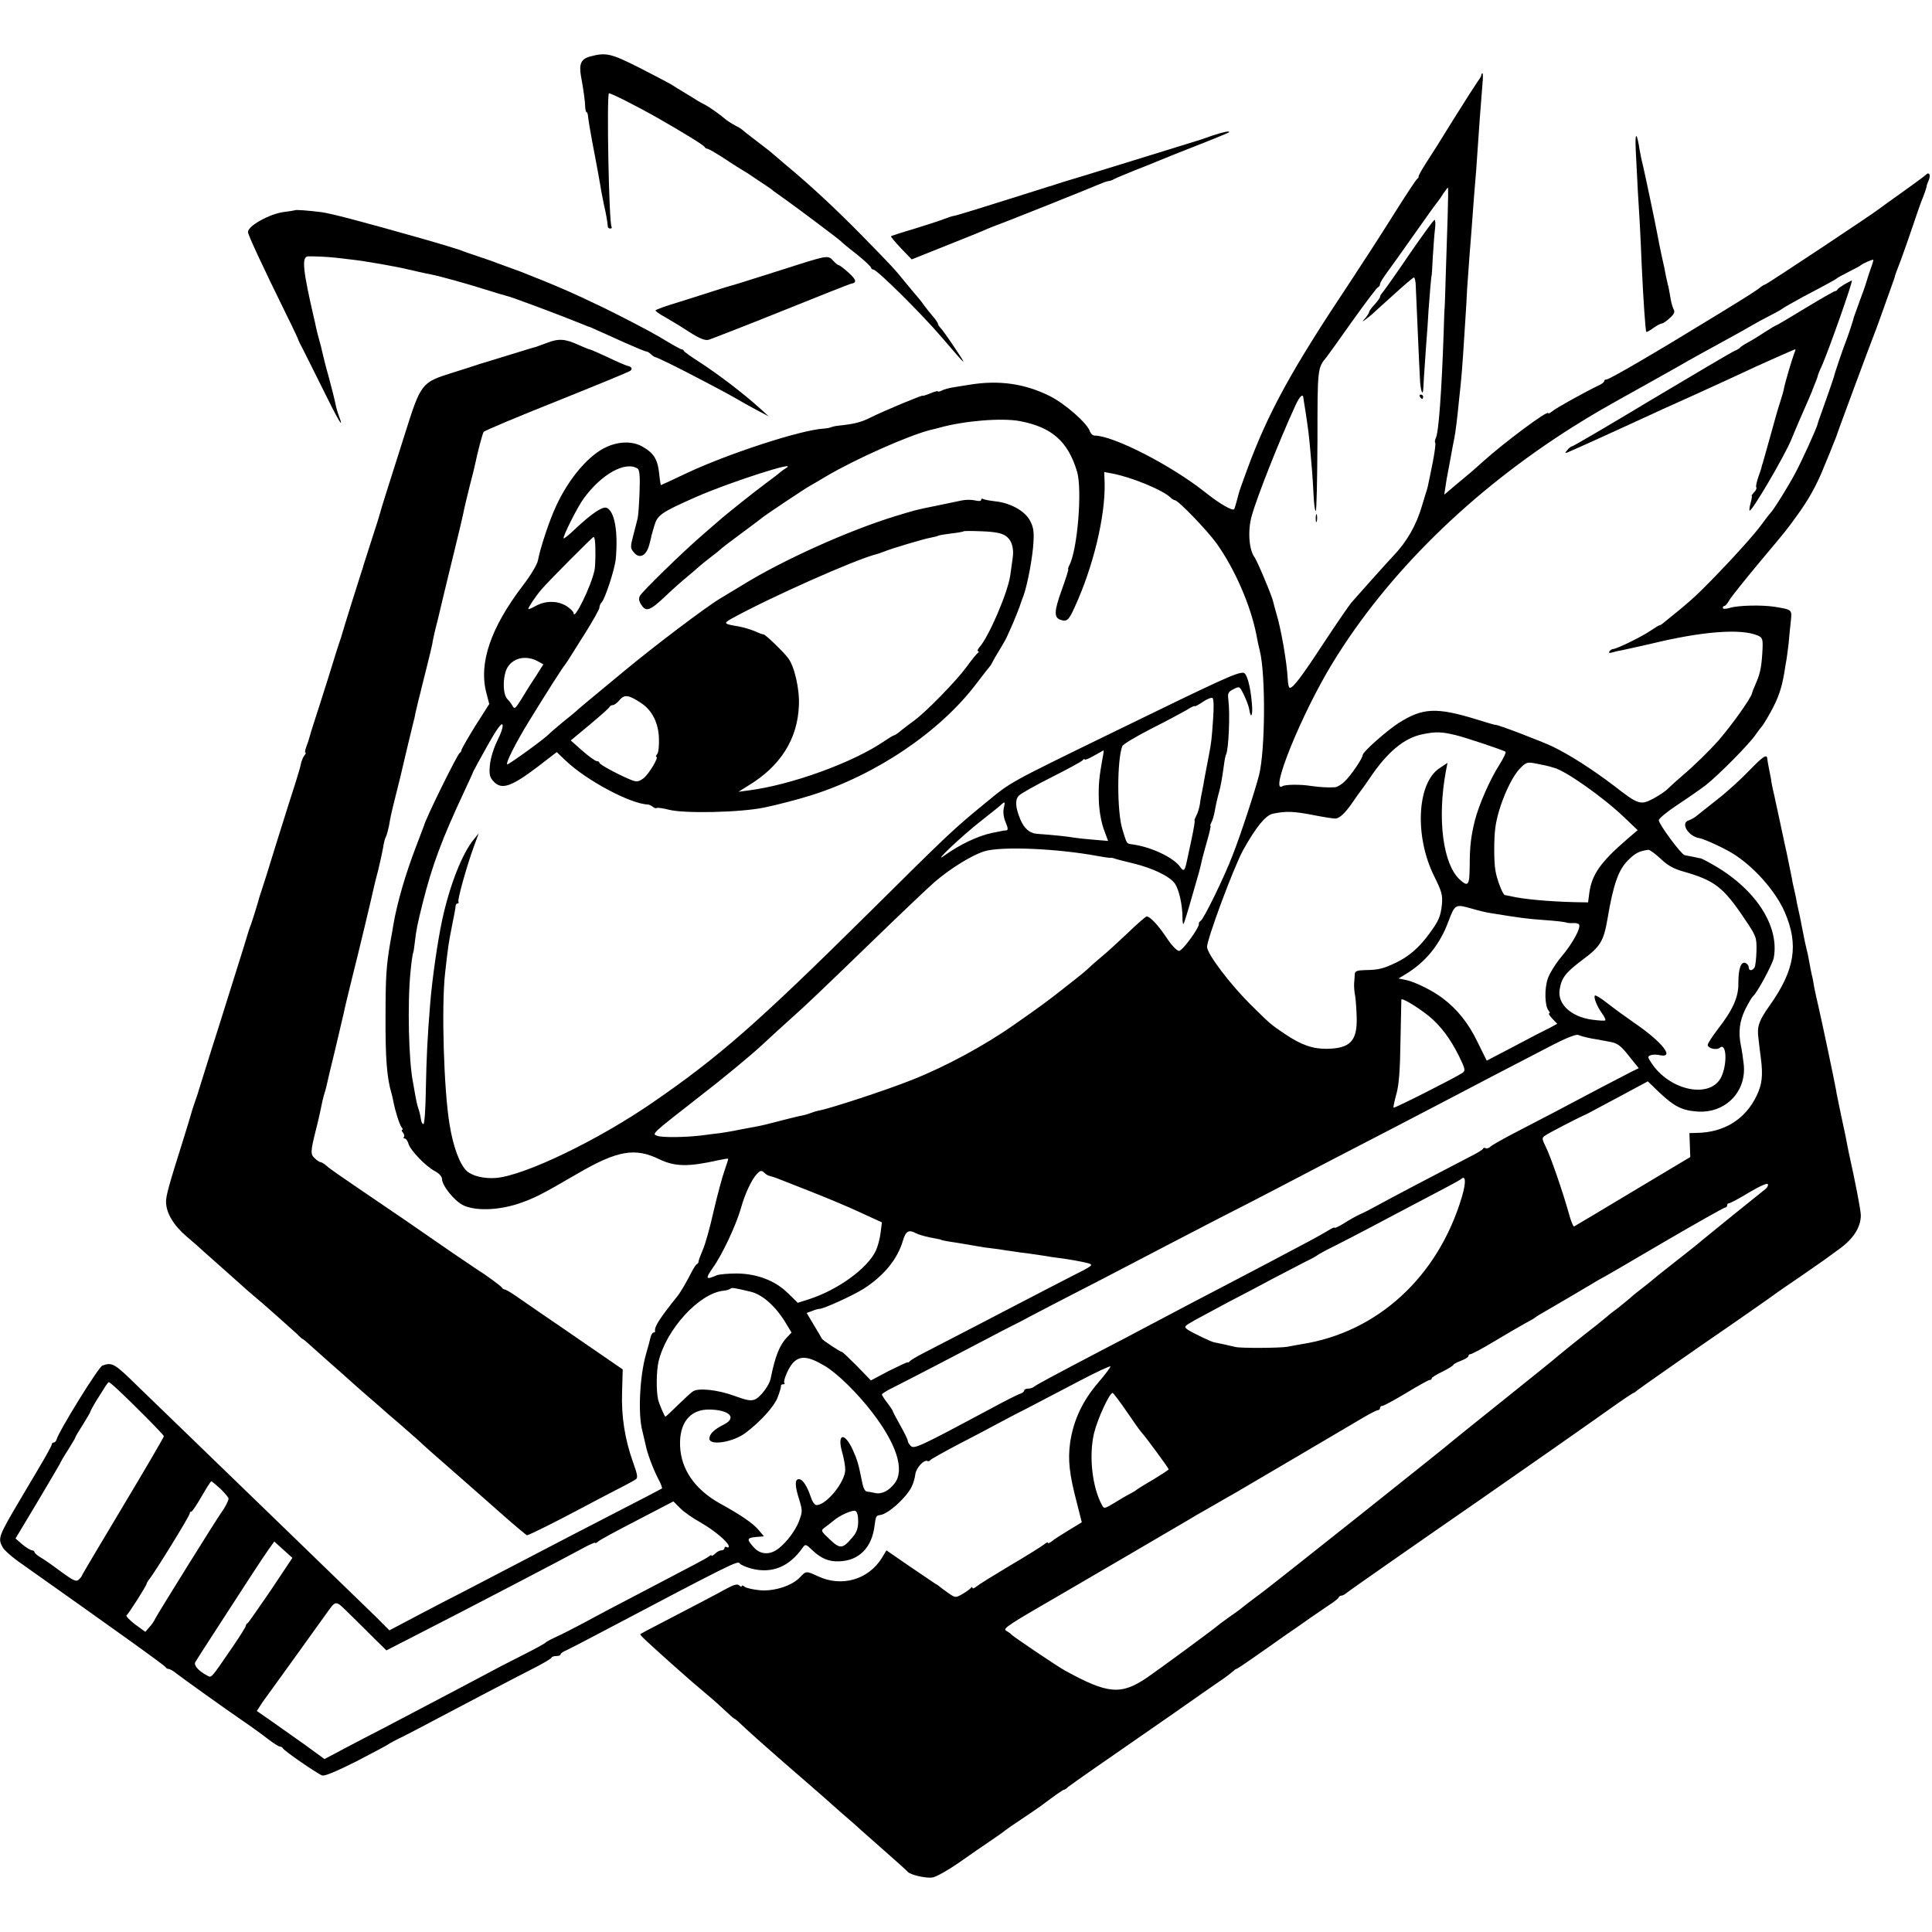<?xml version="1.0" standalone="no"?>
<!DOCTYPE svg PUBLIC "-//W3C//DTD SVG 20010904//EN"
 "http://www.w3.org/TR/2001/REC-SVG-20010904/DTD/svg10.dtd">
<svg version="1.0" xmlns="http://www.w3.org/2000/svg"
 width="896pt" height="896pt" viewBox="0 0 896 896"
 preserveAspectRatio="xMidYMid meet">
<g transform="translate(0,896) scale(0.1,-0.1)"
fill="#000000" stroke="none">
<path d="M2737 8698 c-42 -11 -52 -34 -43 -89 12 -63 20 -124 20 -146 1 -13 3
-23 6 -23 3 0 6 -8 7 -18 1 -16 13 -86 29 -169 10 -51 24 -128 29 -158 2 -16
10 -55 16 -85 11 -48 15 -72 18 -102 1 -5 6 -8 12 -8 5 0 8 4 5 9 -12 19 -23
607 -12 618 4 4 124 -56 226 -114 121 -69 215 -127 218 -135 2 -4 8 -8 13 -8
5 0 41 -21 81 -47 40 -27 78 -50 83 -53 6 -3 30 -18 54 -35 24 -16 51 -34 60
-40 8 -5 21 -14 27 -20 7 -5 29 -21 49 -35 46 -32 258 -191 265 -199 3 -4 35
-31 73 -60 37 -30 67 -58 67 -63 0 -4 5 -8 10 -8 17 0 224 -205 318 -315 118
-138 122 -141 61 -50 -29 44 -59 86 -66 93 -7 7 -13 16 -13 20 0 4 -10 19 -23
34 -13 15 -32 39 -43 54 -10 15 -26 34 -34 43 -8 9 -33 39 -55 66 -45 56 -59
71 -201 216 -120 122 -237 231 -353 327 -24 21 -49 42 -55 47 -6 6 -40 33 -76
60 -36 27 -67 52 -70 55 -3 3 -17 11 -32 19 -15 8 -36 21 -46 30 -23 20 -73
55 -92 65 -8 4 -24 12 -35 19 -11 7 -38 24 -60 37 -23 14 -50 30 -60 37 -11 7
-78 42 -148 78 -133 67 -156 73 -230 53z"/>
<path d="M6870 8612 c0 -4 -7 -17 -15 -27 -8 -11 -59 -90 -112 -175 -52 -85
-112 -180 -132 -210 -19 -30 -34 -57 -32 -59 1 -2 -1 -7 -6 -10 -5 -3 -56 -80
-113 -171 -57 -91 -147 -230 -200 -310 -270 -405 -379 -603 -477 -870 -19 -52
-36 -99 -37 -105 -9 -34 -19 -71 -22 -76 -6 -11 -69 25 -136 79 -158 125 -425
262 -512 262 -8 0 -17 8 -21 19 -12 38 -117 130 -188 165 -115 57 -234 74
-369 52 -21 -3 -55 -9 -75 -12 -21 -3 -46 -10 -55 -15 -10 -5 -18 -7 -18 -4 0
3 -16 -1 -35 -9 -19 -8 -35 -13 -35 -11 0 5 -182 -71 -242 -101 -44 -22 -73
-30 -148 -38 -14 -1 -30 -5 -35 -7 -6 -3 -22 -6 -38 -7 -106 -7 -444 -117
-636 -208 -63 -30 -115 -54 -116 -54 -1 0 -5 24 -8 54 -7 66 -25 95 -78 125
-44 25 -106 25 -164 -1 -83 -36 -177 -146 -237 -277 -32 -69 -73 -195 -83
-249 -3 -19 -33 -69 -69 -116 -151 -198 -207 -362 -170 -501 l13 -50 -65 -102
c-35 -57 -64 -107 -64 -112 0 -5 -4 -11 -8 -13 -10 -4 -159 -306 -166 -338 -1
-3 -18 -48 -38 -100 -47 -123 -86 -255 -104 -360 -2 -14 -8 -50 -14 -80 -18
-107 -22 -157 -22 -340 -1 -197 6 -289 28 -362 3 -9 6 -25 8 -35 9 -47 29
-109 38 -120 6 -7 7 -13 3 -13 -4 0 -2 -6 4 -13 6 -8 8 -17 4 -20 -3 -4 -2 -7
4 -7 6 0 13 -11 17 -23 7 -30 81 -107 124 -129 19 -10 32 -25 32 -36 0 -30 56
-100 97 -121 55 -27 157 -25 252 5 78 26 109 42 281 142 182 106 265 121 377
66 73 -35 135 -36 273 -5 24 5 46 9 47 7 1 -1 -6 -24 -16 -52 -10 -27 -33
-112 -51 -189 -17 -77 -40 -159 -51 -182 -10 -24 -19 -47 -19 -52 0 -5 -3 -11
-7 -13 -5 -1 -16 -19 -26 -38 -23 -46 -50 -91 -62 -107 -85 -106 -111 -146
-107 -166 1 -4 -2 -7 -7 -7 -5 0 -11 -10 -14 -22 -3 -13 -12 -48 -21 -78 -29
-101 -38 -278 -17 -356 5 -22 12 -50 15 -64 7 -38 34 -110 58 -157 13 -23 20
-44 18 -46 -3 -2 -88 -47 -190 -99 -175 -90 -261 -135 -545 -283 -66 -34 -187
-98 -270 -140 -82 -43 -175 -91 -204 -107 l-55 -29 -65 65 c-100 97 -236 229
-481 466 -330 319 -522 505 -618 598 -112 110 -121 115 -167 99 -18 -6 -204
-307 -213 -344 -2 -7 -8 -13 -13 -13 -5 0 -9 -4 -9 -9 0 -5 -28 -56 -62 -113
-33 -56 -68 -115 -77 -130 -110 -186 -112 -191 -88 -235 7 -12 37 -39 67 -61
461 -326 686 -487 688 -494 2 -4 8 -8 14 -8 5 0 22 -9 36 -21 38 -29 228 -165
307 -219 37 -25 88 -62 115 -83 26 -20 52 -37 58 -37 6 0 12 -4 14 -8 4 -11
158 -117 182 -126 12 -4 64 18 160 66 77 40 143 75 146 78 3 3 34 20 70 37 36
18 112 58 170 89 104 55 325 171 450 235 36 19 67 37 68 42 2 4 12 7 23 7 10
0 19 3 19 8 0 4 12 13 28 19 15 7 88 45 162 84 601 317 632 332 640 319 4 -7
30 -18 56 -25 95 -24 175 9 237 98 12 17 15 16 45 -13 39 -37 76 -53 122 -51
93 2 154 63 166 166 6 45 7 46 27 49 36 5 117 77 144 129 8 15 16 42 18 60 4
30 41 70 57 61 3 -2 9 0 12 4 3 5 63 38 133 75 70 36 148 77 173 91 25 13 88
47 140 73 52 27 161 84 243 127 81 43 147 73 147 69 0 -5 -25 -38 -55 -73 -75
-87 -116 -175 -132 -280 -11 -80 -4 -146 31 -279 l23 -91 -61 -37 c-33 -20
-69 -43 -78 -51 -10 -8 -18 -11 -18 -7 0 4 -8 1 -17 -7 -10 -8 -81 -53 -158
-98 -77 -46 -148 -90 -157 -98 -10 -8 -18 -11 -18 -6 0 5 -4 5 -8 -1 -4 -5
-22 -18 -39 -28 -32 -18 -33 -17 -65 5 -18 13 -35 25 -38 28 -3 3 -12 10 -22
15 -9 6 -63 43 -121 82 l-106 73 -21 -35 c-63 -101 -186 -137 -297 -85 -54 25
-55 25 -83 -5 -36 -39 -120 -66 -186 -60 -31 3 -63 10 -70 16 -8 6 -14 8 -14
3 0 -4 -5 -3 -11 3 -8 8 -22 5 -53 -11 -33 -19 -211 -112 -371 -195 -16 -9
-32 -17 -35 -19 -5 -3 23 -29 148 -141 88 -78 104 -92 166 -144 28 -23 65 -57
84 -75 18 -17 35 -32 37 -32 2 0 15 -10 27 -22 21 -21 132 -120 184 -165 12
-10 49 -43 84 -73 35 -30 72 -63 84 -73 12 -10 46 -40 76 -67 30 -27 66 -58
80 -70 14 -12 39 -34 55 -49 17 -15 71 -63 120 -106 50 -44 92 -82 95 -86 12
-14 85 -31 115 -26 18 3 76 36 130 74 53 37 107 75 120 83 50 34 80 55 85 60
3 3 39 28 80 55 41 28 79 53 85 58 71 53 105 77 110 77 4 0 12 6 19 13 8 6 66
48 130 92 64 44 221 153 349 242 127 89 240 168 251 175 10 7 24 19 32 25 7 7
15 13 18 13 3 0 36 22 73 48 38 26 104 73 148 104 44 30 100 69 125 87 25 17
63 43 85 58 22 14 42 30 43 34 2 5 8 9 13 9 6 0 15 5 22 11 10 9 338 238 613
428 143 99 522 364 620 434 52 37 97 67 100 67 2 0 12 7 21 15 14 11 314 221
423 295 55 38 217 151 225 158 6 4 53 37 105 72 52 36 99 69 105 73 5 4 38 28
73 53 67 48 101 101 102 157 0 23 -25 153 -56 292 -2 11 -6 31 -9 45 -2 14
-14 70 -26 125 -11 55 -23 109 -24 120 -8 46 -67 324 -80 380 -8 33 -17 76
-21 95 -3 19 -7 40 -8 45 -3 9 -15 69 -21 105 -2 8 -8 35 -14 60 -5 25 -12 59
-15 75 -3 17 -8 41 -11 55 -3 14 -8 36 -11 50 -2 14 -7 39 -11 55 -4 17 -8 35
-9 40 -1 10 -20 100 -28 140 -3 11 -14 65 -26 120 -12 55 -23 109 -26 120 -2
11 -7 34 -11 50 -4 17 -7 35 -8 40 0 6 -5 30 -10 55 -5 25 -9 48 -9 52 -2 22
-20 10 -82 -54 -38 -40 -105 -101 -149 -135 -44 -35 -87 -69 -97 -77 -9 -8
-26 -17 -37 -21 -39 -12 -1 -74 50 -82 21 -3 112 -45 153 -70 98 -60 200 -174
243 -273 66 -152 47 -269 -71 -435 -49 -69 -58 -96 -51 -149 3 -28 8 -69 11
-91 11 -83 6 -125 -20 -178 -52 -108 -150 -169 -276 -171 l-35 -1 2 -55 2 -56
-266 -159 c-146 -88 -269 -161 -273 -163 -4 -1 -15 26 -24 60 -27 97 -86 269
-108 311 -17 35 -18 40 -3 50 13 10 145 79 195 101 8 4 75 40 148 79 l134 72
54 -52 c69 -65 105 -83 176 -88 129 -9 228 91 215 218 -3 28 -9 68 -13 87 -13
62 -7 115 21 171 15 30 31 56 35 59 17 12 90 147 96 177 28 150 -86 324 -289
437 -26 15 -49 26 -52 26 -3 0 -6 0 -7 1 -4 1 -48 10 -65 13 -16 3 -120 144
-120 162 0 8 39 40 86 71 47 31 106 72 131 91 61 48 200 189 230 232 13 19 27
37 30 40 4 3 23 34 43 70 35 64 50 109 62 180 3 19 7 46 10 60 2 14 7 48 10
75 2 28 7 73 10 102 6 57 8 55 -75 69 -59 9 -167 7 -207 -5 -20 -6 -33 -6 -33
0 0 5 3 9 8 9 4 0 14 12 23 28 9 15 69 90 133 167 141 168 132 158 177 220 56
76 95 146 129 232 18 43 37 89 42 103 6 14 12 30 14 35 3 13 163 443 174 470
7 16 42 114 95 263 2 7 4 13 4 15 0 1 12 34 27 72 14 39 39 109 55 157 16 47
33 97 38 110 16 39 24 63 26 73 0 6 5 18 9 27 12 27 3 44 -14 26 -8 -7 -58
-44 -110 -81 -52 -37 -100 -71 -107 -77 -23 -19 -521 -350 -528 -350 -3 0 -11
-5 -18 -10 -16 -14 -61 -43 -197 -126 -290 -178 -506 -304 -520 -304 -6 0 -10
-3 -10 -7 0 -5 -10 -13 -23 -19 -61 -29 -204 -108 -219 -122 -10 -8 -18 -12
-18 -8 0 16 -204 -136 -304 -226 -44 -40 -63 -56 -120 -103 l-58 -49 6 39 c3
22 8 51 11 65 3 14 7 37 10 53 3 15 7 39 10 55 3 15 7 38 10 51 5 25 14 97 20
161 2 19 6 58 9 85 3 28 8 88 11 135 3 47 8 123 11 170 3 47 7 110 8 140 2 30
7 93 10 140 4 47 9 110 11 140 2 30 7 91 10 135 4 44 8 105 11 135 12 182 24
339 29 398 3 28 3 52 0 52 -3 0 -5 -4 -5 -8z m-156 -649 c-2 -71 -6 -195 -9
-278 -2 -82 -5 -150 -5 -150 -1 0 -3 -56 -5 -125 -9 -261 -23 -458 -36 -481
-4 -9 -6 -19 -3 -22 3 -3 -2 -43 -11 -89 -9 -45 -18 -90 -20 -98 -1 -8 -5 -22
-7 -30 -3 -8 -13 -42 -23 -75 -27 -92 -70 -167 -135 -235 -34 -36 -169 -187
-193 -215 -13 -16 -72 -102 -130 -190 -102 -156 -140 -205 -155 -205 -5 0 -9
19 -10 43 -4 78 -32 236 -53 303 -5 17 -11 40 -14 52 -4 24 -75 192 -87 208
-26 35 -32 124 -13 191 24 87 128 350 202 511 21 46 37 60 38 34 1 -4 4 -29 9
-57 14 -92 16 -110 22 -175 3 -36 7 -83 9 -105 2 -22 5 -73 7 -112 2 -40 6
-73 10 -73 4 0 7 147 8 326 0 340 0 337 43 389 5 6 58 80 118 165 61 85 115
157 120 158 5 2 9 8 9 14 0 6 14 29 31 52 17 23 75 104 129 181 54 77 103 145
108 150 5 6 17 23 26 38 10 15 20 27 21 27 2 0 1 -57 -1 -127z m1960 -254 c-8
-24 -17 -51 -19 -59 -2 -8 -15 -46 -30 -85 -14 -38 -26 -72 -27 -75 -2 -11
-26 -85 -38 -115 -13 -33 -51 -144 -55 -163 -3 -9 -18 -55 -35 -102 -40 -112
-39 -110 -40 -115 -2 -15 -73 -172 -105 -231 -33 -62 -101 -171 -115 -184 -3
-3 -20 -24 -37 -48 -35 -49 -137 -162 -245 -272 -62 -64 -99 -97 -215 -190 -7
-6 -14 -10 -17 -10 -3 0 -22 -12 -43 -26 -41 -28 -156 -84 -172 -84 -5 0 -13
-5 -17 -11 -4 -7 0 -9 12 -5 11 3 30 8 44 10 45 10 115 25 135 30 238 58 417
72 496 39 23 -10 25 -16 23 -65 -4 -77 -10 -109 -29 -153 -10 -22 -19 -45 -20
-51 -6 -24 -89 -141 -155 -218 -39 -44 -113 -117 -165 -161 -26 -22 -57 -50
-69 -62 -11 -12 -43 -33 -69 -47 -59 -31 -69 -28 -182 60 -103 78 -203 142
-285 182 -58 27 -257 103 -263 100 -1 -1 -40 10 -87 25 -189 58 -252 55 -365
-17 -55 -36 -165 -133 -165 -147 0 -15 -57 -99 -85 -124 -14 -14 -34 -25 -43
-26 -35 -2 -68 0 -112 6 -49 8 -119 7 -132 -1 -64 -40 88 336 232 571 254 416
645 799 1114 1095 106 66 125 77 346 200 80 45 152 85 160 90 16 10 148 83
240 133 30 17 69 38 85 48 17 10 55 31 85 46 30 15 57 31 60 34 3 3 46 27 95
54 50 26 104 55 120 64 17 9 32 18 35 21 3 3 28 16 55 30 28 14 52 27 55 30 7
7 54 28 58 25 1 -1 -5 -22 -14 -46z m-3944 -702 c148 -28 223 -94 265 -234 25
-84 2 -364 -36 -435 -5 -10 -7 -18 -5 -18 3 0 -11 -43 -30 -96 -36 -100 -37
-129 -4 -139 28 -9 37 -1 64 59 86 187 142 420 139 574 l-2 53 37 -7 c87 -16
234 -76 270 -111 7 -7 17 -13 21 -13 15 0 149 -139 193 -200 86 -121 158 -288
185 -425 6 -33 7 -38 16 -75 27 -111 25 -460 -4 -575 -18 -71 -86 -279 -122
-370 -38 -100 -134 -297 -149 -306 -5 -3 -9 -9 -8 -13 4 -16 -76 -126 -92
-126 -10 0 -35 26 -59 63 -39 58 -75 96 -91 97 -4 0 -45 -35 -90 -79 -46 -43
-99 -92 -118 -107 -19 -16 -45 -38 -56 -49 -25 -23 -34 -31 -129 -105 -66 -52
-94 -73 -220 -161 -139 -98 -321 -196 -475 -257 -123 -49 -389 -136 -435 -143
-5 -1 -20 -5 -33 -10 -12 -5 -33 -11 -45 -13 -12 -2 -51 -12 -87 -21 -72 -19
-93 -24 -130 -31 -14 -2 -47 -9 -75 -14 -27 -6 -66 -12 -85 -15 -19 -2 -59 -7
-88 -11 -77 -9 -179 -10 -203 -2 -27 10 -32 5 197 184 104 80 232 186 284 234
52 48 115 106 140 128 68 60 143 132 390 371 124 120 248 238 275 261 72 62
172 124 230 142 79 24 338 13 526 -22 27 -5 53 -9 57 -8 4 1 14 -1 22 -4 8 -3
47 -13 85 -22 91 -22 170 -60 194 -94 19 -28 35 -99 35 -159 0 -18 2 -30 5
-28 2 3 20 58 38 123 33 113 39 134 48 177 3 11 13 50 24 88 11 37 17 67 15
67 -3 0 0 8 5 18 5 9 11 31 14 47 7 39 15 72 21 93 6 21 14 63 22 122 3 25 8
48 10 51 12 20 19 189 11 251 -4 33 -2 39 24 52 28 14 28 14 48 -27 11 -23 22
-52 24 -64 8 -52 18 -33 13 24 -7 83 -24 143 -40 143 -34 0 -89 -25 -606 -277
-492 -240 -468 -227 -590 -327 -149 -122 -167 -139 -545 -514 -510 -505 -690
-663 -995 -873 -256 -177 -597 -341 -730 -352 -53 -4 -107 8 -134 31 -33 30
-64 111 -81 217 -27 161 -38 548 -21 700 14 125 16 139 32 220 9 44 17 86 17
93 0 6 4 12 9 12 5 0 7 4 4 8 -5 9 37 161 72 257 l22 60 -22 -27 c-54 -65
-112 -212 -147 -373 -22 -102 -47 -278 -56 -390 -13 -161 -17 -247 -20 -393
-1 -89 -6 -163 -11 -165 -5 -1 -10 9 -12 23 -2 14 -7 36 -12 50 -5 14 -11 41
-14 60 -3 19 -8 45 -10 57 -21 100 -27 372 -12 518 4 44 10 83 12 86 2 3 5 26
8 50 6 55 12 84 37 184 44 174 89 294 190 510 23 50 43 92 43 95 1 3 30 57 65
119 41 74 66 109 71 101 5 -7 -5 -38 -23 -74 -18 -36 -32 -83 -35 -114 -4 -45
-1 -57 18 -77 37 -39 81 -24 205 70 l87 67 42 -40 c95 -91 301 -201 381 -203
6 -1 16 -5 23 -11 7 -6 15 -8 18 -5 3 2 28 -1 55 -8 71 -19 335 -13 444 10 58
12 151 36 215 56 301 94 598 294 767 517 32 42 61 79 64 82 3 3 8 12 12 20 4
8 18 33 32 55 13 22 29 49 34 60 5 11 18 41 29 65 11 25 24 59 30 75 6 17 13
39 18 50 19 52 44 184 47 253 3 48 -1 70 -17 99 -25 45 -92 81 -160 88 -27 3
-52 8 -57 11 -5 3 -9 1 -9 -5 0 -5 -11 -6 -27 -2 -16 4 -44 4 -63 0 -19 -4
-71 -15 -115 -24 -104 -21 -97 -20 -190 -48 -217 -66 -526 -205 -713 -321 -46
-28 -91 -55 -101 -61 -67 -40 -304 -219 -446 -337 -154 -127 -221 -183 -225
-188 -3 -3 -30 -25 -60 -49 -30 -25 -59 -50 -65 -56 -16 -19 -189 -144 -193
-140 -7 7 39 99 103 203 82 133 151 242 168 263 6 8 17 24 23 35 7 10 39 63
73 116 33 53 61 103 61 110 0 8 4 18 10 24 16 16 62 156 66 204 11 127 -6 220
-43 235 -19 7 -68 -26 -142 -95 -29 -28 -55 -49 -57 -47 -6 6 64 146 93 185
82 113 193 175 250 139 9 -6 12 -36 9 -110 -2 -56 -6 -111 -9 -122 -3 -11 -12
-46 -20 -78 -14 -53 -14 -59 2 -78 26 -33 58 -18 72 34 6 23 11 42 10 42 0 0
6 20 13 45 15 52 31 63 196 136 155 68 481 173 415 133 -11 -7 -22 -15 -25
-18 -3 -3 -32 -26 -65 -50 -53 -39 -190 -148 -221 -176 -6 -5 -40 -35 -75 -65
-93 -80 -279 -262 -291 -283 -7 -13 -5 -25 7 -43 21 -33 40 -26 109 39 30 29
74 68 97 87 23 19 51 43 63 54 11 10 37 30 56 45 19 14 37 29 40 32 3 4 46 37
95 73 50 37 97 72 105 79 21 16 190 129 215 143 11 6 45 26 75 44 133 79 382
190 485 216 17 4 35 8 40 10 114 32 289 47 375 31z m-68 -531 c30 -19 42 -58
34 -108 -2 -18 -8 -53 -11 -78 -12 -80 -99 -283 -143 -332 -8 -10 -11 -18 -6
-18 5 0 4 -4 -1 -8 -6 -4 -30 -34 -54 -67 -47 -64 -184 -204 -239 -245 -19
-14 -47 -35 -62 -47 -15 -13 -30 -23 -33 -23 -4 0 -23 -12 -44 -26 -147 -101
-435 -205 -633 -230 l-45 -6 46 29 c149 90 228 216 234 371 4 75 -21 183 -50
220 -20 28 -107 111 -114 110 -3 -1 -22 6 -41 15 -19 8 -53 18 -75 22 -68 11
-71 14 -34 35 181 100 575 275 674 300 6 1 21 7 35 12 40 16 182 58 214 64 16
3 32 7 36 9 4 3 32 7 61 11 30 3 56 8 58 10 2 2 40 2 85 0 57 -2 90 -8 108
-20z m-1903 -23 c4 -32 3 -118 -2 -138 -15 -73 -96 -238 -97 -198 0 6 -15 21
-34 33 -41 25 -97 25 -143 -1 -18 -10 -33 -16 -33 -13 0 7 32 56 60 89 27 33
238 245 243 245 2 0 5 -8 6 -17z m-268 -558 l29 -16 -36 -57 c-21 -31 -51 -79
-67 -106 -27 -43 -31 -46 -40 -30 -6 11 -17 25 -24 32 -23 23 -22 112 2 149
28 43 84 54 136 28z m486 -198 c48 -33 77 -91 79 -162 1 -33 -2 -65 -8 -72 -6
-7 -8 -13 -4 -13 13 0 -34 -79 -59 -99 -22 -16 -31 -18 -53 -10 -50 19 -152
73 -152 81 0 5 -6 8 -12 8 -7 0 -37 22 -67 48 l-54 48 89 74 c49 41 91 78 92
83 2 4 9 7 15 7 7 1 21 12 31 24 22 27 44 23 103 -17z m2649 -71 c-6 -89 -8
-110 -20 -171 -9 -47 -13 -67 -20 -105 -3 -19 -8 -46 -11 -60 -3 -14 -8 -40
-10 -58 -3 -18 -10 -43 -17 -55 -6 -12 -10 -22 -8 -22 3 0 -4 -41 -15 -92 -6
-27 -12 -57 -21 -98 -9 -44 -15 -49 -31 -25 -31 43 -133 92 -221 104 -28 4
-25 -1 -47 71 -25 81 -25 320 0 385 3 8 63 44 133 80 70 35 144 75 165 87 20
13 37 21 37 18 0 -3 17 5 37 19 20 14 41 22 46 19 6 -3 7 -43 3 -97z m1124
-75 c43 -10 216 -68 232 -77 4 -3 -9 -30 -29 -62 -42 -65 -94 -183 -113 -257
-18 -73 -24 -120 -24 -212 -1 -88 -7 -97 -43 -65 -81 70 -109 284 -67 508 l7
36 -36 -24 c-106 -68 -118 -318 -25 -503 35 -71 39 -86 35 -131 -6 -55 -15
-76 -62 -139 -44 -60 -94 -103 -152 -130 -59 -28 -79 -33 -143 -34 -36 -1 -46
-5 -47 -18 0 -10 -2 -29 -3 -43 -1 -14 1 -41 5 -60 3 -19 6 -65 7 -102 2 -106
-31 -140 -137 -142 -66 -1 -119 17 -195 68 -68 46 -67 45 -164 141 -90 90
-194 226 -198 262 -4 28 124 373 168 452 60 107 103 159 136 167 60 13 97 12
189 -6 50 -10 97 -17 104 -16 20 3 44 26 78 75 17 25 33 48 36 51 3 3 23 31
44 62 82 122 160 186 245 203 60 12 86 12 152 -4z m-1636 -103 c-17 -94 -20
-129 -18 -198 1 -45 10 -98 22 -133 l21 -57 -71 6 c-39 3 -81 8 -92 10 -19 4
-94 12 -167 17 -34 3 -59 24 -77 67 -23 55 -25 90 -8 109 9 10 78 49 154 87
75 38 140 73 144 79 4 5 8 7 8 3 0 -4 19 3 43 17 23 13 43 24 45 25 1 0 0 -15
-4 -32z m2074 -43 c7 -3 16 -5 20 -6 55 -15 228 -137 324 -229 l63 -60 -49
-42 c-122 -105 -163 -163 -175 -247 l-6 -46 -60 1 c-121 3 -244 14 -300 28
-11 2 -23 5 -26 5 -10 2 -38 74 -44 116 -7 40 -7 148 0 197 12 93 70 231 117
277 27 27 32 28 76 19 26 -5 53 -11 60 -13z m-2533 -194 c-4 -17 0 -44 9 -65
11 -26 12 -36 3 -37 -7 0 -19 -2 -27 -4 -8 -2 -26 -5 -40 -8 -65 -14 -148 -53
-219 -104 -65 -47 79 90 169 160 47 37 90 71 95 77 16 14 17 12 10 -19z m3046
-233 c33 -32 62 -48 110 -61 141 -41 181 -71 279 -217 56 -83 57 -87 56 -150
-1 -36 -5 -71 -9 -77 -11 -17 -27 -16 -27 1 0 8 -7 17 -15 20 -21 8 -33 -26
-33 -94 1 -65 -26 -124 -96 -214 -25 -33 -46 -65 -46 -72 0 -16 41 -26 56 -13
30 25 36 -70 8 -133 -48 -107 -242 -68 -327 65 -16 24 -16 28 -2 33 9 4 29 4
45 0 68 -13 7 63 -119 149 -40 28 -97 69 -126 92 -29 23 -55 39 -58 36 -8 -7
9 -50 33 -83 11 -15 17 -29 15 -32 -3 -3 -30 -1 -61 3 -97 13 -161 72 -151
138 8 55 27 80 104 138 85 63 100 87 118 191 27 161 51 228 95 272 34 34 52
43 95 49 6 0 31 -18 56 -41z m-875 -232 c27 -8 67 -18 89 -21 135 -22 167 -26
235 -31 69 -5 106 -9 120 -14 3 -1 15 -1 27 -1 11 1 23 -2 26 -6 10 -16 -29
-87 -80 -148 -28 -33 -57 -80 -65 -104 -16 -47 -14 -127 4 -148 6 -7 7 -13 2
-13 -4 0 3 -11 15 -24 l23 -24 -33 -18 c-19 -9 -93 -47 -164 -85 l-130 -68
-43 87 c-41 86 -94 152 -162 203 -46 35 -127 75 -169 84 l-35 7 36 22 c90 55
156 136 195 242 31 81 32 82 109 60z m-202 -496 c56 -45 103 -108 143 -189 29
-60 30 -66 15 -77 -31 -21 -315 -165 -319 -161 -2 2 4 31 13 63 12 43 17 109
19 244 2 102 4 189 4 194 1 10 69 -30 125 -74z m756 -106 c25 -4 47 -8 50 -9
3 0 22 -4 43 -8 30 -6 47 -20 82 -65 l45 -56 -33 -16 c-30 -15 -208 -108 -362
-190 -38 -20 -117 -61 -175 -91 -58 -30 -111 -60 -118 -67 -8 -7 -17 -10 -22
-7 -5 3 -10 2 -12 -2 -1 -5 -28 -21 -58 -36 -126 -65 -389 -203 -435 -229 -27
-15 -64 -34 -81 -41 -17 -8 -49 -26 -72 -41 -23 -14 -42 -23 -42 -20 0 3 -10
0 -22 -8 -13 -8 -63 -37 -113 -63 -49 -26 -126 -67 -170 -90 -44 -23 -134 -70
-200 -105 -116 -60 -172 -90 -375 -197 -52 -28 -142 -75 -200 -105 -227 -119
-305 -161 -314 -169 -6 -5 -18 -9 -28 -9 -10 0 -18 -4 -18 -9 0 -5 -10 -13
-22 -16 -11 -4 -73 -35 -137 -70 -325 -174 -351 -186 -367 -171 -8 8 -14 19
-14 24 0 6 -16 38 -35 72 -19 34 -35 64 -35 67 0 2 -11 19 -25 37 -14 18 -25
36 -25 39 0 3 21 17 48 30 62 31 324 167 432 224 47 25 108 57 135 70 28 14
57 29 65 34 8 4 60 31 115 60 55 28 156 81 225 116 236 123 385 201 540 281
85 43 207 106 270 139 164 86 341 178 525 273 88 46 196 102 240 125 108 57
342 179 495 258 82 43 130 62 140 57 8 -4 35 -11 60 -16z m-3833 -625 c6 -6
17 -12 24 -13 8 -2 23 -7 34 -11 11 -4 81 -32 155 -61 74 -29 179 -73 232 -98
l98 -45 -6 -48 c-3 -26 -13 -64 -22 -83 -38 -82 -176 -182 -309 -225 l-53 -17
-44 43 c-60 60 -145 92 -239 93 -40 0 -81 -4 -92 -8 -52 -23 -55 -17 -20 33
43 59 108 197 131 277 18 65 48 130 72 157 18 20 24 21 39 6z m3233 -109
c-110 -371 -392 -630 -745 -684 -16 -3 -46 -8 -65 -12 -36 -6 -214 -7 -240 -1
-16 4 -92 21 -100 22 -13 2 -102 45 -121 58 -20 14 -18 16 33 45 29 16 100 54
158 85 58 30 150 78 205 108 55 29 123 64 150 78 28 13 52 27 55 30 3 3 39 23
80 43 41 21 118 60 170 88 52 28 165 87 250 132 85 44 159 84 165 89 23 22 25
-13 5 -81z m1408 36 c-27 -21 -273 -220 -293 -237 -11 -10 -67 -55 -125 -100
-58 -45 -107 -85 -110 -88 -3 -3 -23 -19 -45 -36 -21 -16 -46 -36 -55 -45 -9
-8 -34 -28 -55 -45 -22 -16 -45 -34 -51 -40 -6 -5 -28 -23 -49 -40 -71 -55
-170 -135 -185 -148 -8 -8 -118 -96 -245 -198 -126 -101 -232 -186 -235 -189
-11 -12 -806 -644 -880 -700 -42 -31 -102 -77 -115 -88 -5 -4 -26 -19 -45 -32
-19 -14 -42 -30 -50 -37 -28 -24 -275 -205 -330 -243 -121 -82 -182 -77 -380
32 -34 18 -244 160 -250 168 -3 4 -13 11 -23 17 -19 10 5 25 278 183 52 30
531 310 573 335 9 6 52 31 95 55 43 25 95 55 115 66 46 27 528 310 600 353 29
17 57 31 62 31 6 0 10 5 10 10 0 6 5 10 11 10 6 0 56 27 111 60 54 33 103 60
108 60 6 0 10 3 10 8 0 4 23 18 50 31 28 14 50 28 50 31 0 3 16 12 35 19 19 7
35 17 35 22 0 5 5 9 10 9 6 0 55 26 108 58 53 32 117 69 142 83 25 13 47 26
50 29 3 3 16 11 30 19 59 34 197 115 225 132 17 10 36 22 44 26 8 3 140 80
293 170 154 90 284 163 289 163 5 0 9 5 9 10 0 6 4 10 9 10 6 0 47 22 93 50
51 30 85 45 87 38 2 -6 -3 -16 -11 -22z m-3939 -206 c17 -8 50 -17 96 -25 11
-2 20 -4 20 -5 0 -1 9 -3 20 -5 11 -2 34 -6 50 -8 76 -13 93 -16 130 -22 22
-3 54 -7 70 -9 17 -3 44 -7 60 -9 17 -3 53 -8 80 -11 28 -4 61 -9 75 -11 14
-3 41 -7 60 -9 53 -7 102 -16 135 -24 28 -8 25 -11 -75 -61 -58 -30 -150 -77
-205 -106 -99 -52 -364 -189 -480 -249 -33 -17 -63 -35 -66 -39 -3 -5 -8 -7
-10 -5 -2 1 -41 -17 -87 -40 l-83 -44 -64 66 c-36 36 -67 66 -70 66 -8 0 -89
54 -93 61 -2 4 -18 32 -37 63 l-34 57 25 9 c14 6 30 10 35 10 19 0 155 62 204
93 94 60 158 138 183 225 13 43 27 51 61 32z m-766 -271 c55 -14 115 -68 162
-146 l26 -43 -21 -22 c-35 -37 -55 -87 -76 -192 -6 -30 -46 -84 -72 -96 -19
-8 -38 -5 -95 16 -78 29 -171 39 -195 20 -9 -6 -40 -35 -69 -63 -29 -29 -55
-53 -57 -53 -4 0 -29 59 -34 80 -9 42 -8 130 2 175 35 149 188 317 301 329 14
1 28 6 32 9 6 7 21 4 96 -14z m341 -343 c58 -34 151 -125 221 -216 113 -147
151 -266 105 -328 -27 -36 -61 -53 -92 -46 -13 3 -29 6 -35 6 -13 1 -20 17
-28 60 -13 66 -19 87 -40 134 -40 87 -75 75 -48 -16 7 -25 13 -59 13 -76 0
-56 -87 -164 -133 -164 -9 0 -20 16 -27 38 -17 50 -37 82 -55 82 -20 0 -19
-31 2 -96 15 -50 15 -55 -2 -100 -20 -52 -74 -118 -114 -138 -36 -18 -72 -10
-98 21 -31 35 -29 41 14 45 l36 3 -27 32 c-25 29 -80 67 -178 121 -116 65
-180 158 -184 267 -4 106 46 169 135 168 94 -1 130 -38 69 -69 -46 -23 -68
-44 -68 -66 0 -34 110 -17 168 27 69 52 132 122 148 163 10 26 17 50 16 55 -1
4 3 7 10 7 6 0 9 3 6 6 -8 8 19 72 40 94 33 34 70 31 146 -14z m-3287 -102
c73 -67 223 -218 223 -225 0 -4 -85 -150 -190 -325 -104 -174 -190 -318 -190
-321 0 -2 -6 -11 -14 -18 -12 -12 -24 -7 -83 36 -37 28 -80 58 -96 67 -15 9
-27 20 -27 24 0 4 -6 8 -12 8 -7 1 -27 13 -45 28 l-31 27 99 165 c54 91 102
172 106 180 3 8 21 39 40 68 18 29 33 54 33 57 0 3 16 29 35 59 19 30 35 58
35 61 0 3 11 22 23 43 13 20 31 49 41 65 9 15 18 27 21 27 2 0 17 -12 32 -26z
m4688 -110 c32 -47 63 -91 69 -97 18 -19 126 -166 126 -171 0 -3 -33 -24 -72
-48 -40 -23 -75 -45 -78 -48 -3 -3 -16 -11 -30 -18 -14 -7 -46 -26 -72 -42
-45 -27 -48 -28 -57 -11 -46 85 -62 229 -37 335 16 65 71 186 86 186 3 0 33
-39 65 -86z m-4202 -359 c20 -20 37 -40 37 -45 0 -10 -18 -44 -33 -64 -17 -22
-297 -472 -306 -491 -5 -11 -17 -30 -28 -41 l-19 -22 -48 35 c-26 20 -44 39
-39 42 10 7 93 138 93 146 0 3 5 11 10 18 25 29 190 297 190 308 0 5 3 9 8 9
4 0 25 32 47 70 22 38 42 70 45 70 3 0 22 -16 43 -35z m2228 -157 c63 -36 129
-92 129 -110 0 -5 -4 -6 -10 -3 -5 3 -10 1 -10 -4 0 -6 -6 -11 -14 -11 -8 0
-22 -7 -30 -16 -9 -8 -16 -12 -16 -8 0 3 -6 2 -12 -4 -13 -10 -59 -34 -338
-180 -85 -44 -193 -101 -240 -127 -47 -25 -105 -55 -130 -66 -24 -11 -47 -23
-50 -27 -3 -4 -52 -31 -110 -60 -58 -29 -137 -70 -177 -92 -63 -34 -167 -88
-465 -245 -43 -22 -122 -63 -175 -91 l-98 -52 -92 67 c-51 36 -122 86 -157
111 l-65 45 17 26 c9 15 25 37 35 50 17 23 231 320 265 368 53 73 44 73 113 6
34 -33 86 -85 116 -115 l55 -54 121 62 c245 125 699 362 785 409 34 19 62 31
62 28 0 -3 6 -1 13 5 6 7 88 51 181 99 l169 88 31 -31 c17 -18 61 -48 97 -68z
m729 7 c0 -32 -7 -52 -26 -74 -46 -55 -58 -56 -106 -10 -42 39 -42 41 -23 55
11 8 29 22 40 31 30 26 88 51 102 46 8 -3 13 -22 13 -48z m-2724 -320 c-56
-82 -104 -151 -108 -153 -5 -2 -8 -8 -8 -12 0 -5 -29 -51 -64 -102 -103 -150
-94 -140 -118 -127 -38 20 -61 47 -52 61 4 7 39 62 78 122 152 235 235 363
261 399 l27 38 42 -38 42 -38 -100 -150z"/>
<path d="M6535 7779 c-60 -89 -116 -167 -122 -174 -7 -8 -13 -17 -13 -22 0 -4
-11 -20 -25 -35 -14 -15 -25 -30 -25 -34 0 -4 -8 -17 -17 -28 -18 -20 -17 -20
2 -6 11 8 25 20 31 25 6 6 49 45 97 88 47 43 89 79 94 80 4 1 9 -18 9 -43 1
-25 5 -117 9 -205 4 -88 8 -186 10 -217 2 -58 14 -93 16 -47 1 25 3 54 13 199
4 47 9 119 11 160 6 84 13 165 15 165 0 0 3 38 5 85 3 47 7 104 10 128 3 23 2
42 -2 42 -5 0 -57 -73 -118 -161z"/>
<path d="M6585 7120 c3 -5 8 -10 11 -10 2 0 4 5 4 10 0 6 -5 10 -11 10 -5 0
-7 -4 -4 -10z"/>
<path d="M6102 6555 c0 -16 2 -22 5 -12 2 9 2 23 0 30 -3 6 -5 -1 -5 -18z"/>
<path d="M8555 7642 c-16 -10 -31 -20 -33 -24 -2 -5 -7 -8 -11 -8 -5 0 -67
-36 -140 -80 -72 -44 -133 -80 -136 -80 -2 0 -23 -13 -47 -28 -24 -16 -59 -38
-78 -48 -19 -10 -37 -22 -40 -26 -3 -4 -14 -11 -25 -15 -11 -4 -183 -106 -383
-225 -199 -120 -367 -218 -371 -218 -5 0 -15 -8 -22 -17 -12 -14 -12 -16 1
-11 27 11 243 109 325 147 44 21 168 77 275 125 107 49 206 94 220 101 30 15
231 105 236 105 2 0 -1 -10 -6 -22 -10 -26 -42 -134 -47 -162 -2 -11 -10 -38
-17 -60 -8 -23 -28 -93 -45 -156 -18 -63 -34 -121 -36 -128 -3 -7 -5 -14 -5
-17 0 -3 -7 -23 -15 -46 -8 -23 -13 -45 -10 -49 3 -5 -2 -16 -11 -24 -8 -9
-13 -16 -10 -16 2 0 0 -14 -5 -32 -5 -17 -7 -33 -5 -36 9 -8 158 246 193 328
3 8 21 51 40 95 41 93 56 128 58 135 1 3 7 18 13 33 7 16 12 31 12 33 0 3 8
24 19 47 33 75 147 398 139 396 -2 0 -16 -8 -33 -17z"/>
<path d="M5625 8332 c-66 -23 -63 -22 -77 -26 -17 -5 -227 -70 -343 -106 -49
-15 -137 -42 -195 -60 -58 -17 -112 -34 -120 -37 -8 -3 -20 -7 -26 -8 -7 -2
-61 -19 -120 -38 -155 -49 -318 -100 -324 -99 -3 0 -21 -6 -40 -13 -19 -8 -82
-28 -140 -46 -58 -17 -107 -33 -108 -35 -2 -1 19 -26 46 -55 l50 -52 158 63
c88 35 175 70 194 79 19 8 37 15 40 16 10 2 426 168 467 186 23 10 47 19 53
19 5 0 18 4 28 10 9 5 53 23 97 41 44 17 94 37 110 44 17 7 95 39 175 70 80
31 147 59 149 61 9 9 -26 2 -74 -14z"/>
<path d="M7586 8265 c7 -146 13 -254 19 -345 2 -47 7 -135 9 -196 7 -152 17
-298 21 -303 2 -2 17 6 33 18 17 12 34 21 40 21 5 0 21 11 36 25 21 19 25 29
17 42 -5 10 -12 36 -15 58 -4 22 -8 47 -11 55 -2 8 -6 26 -9 40 -2 14 -11 57
-20 95 -8 39 -17 82 -19 95 -10 55 -59 287 -67 320 -5 19 -12 51 -15 70 -14
90 -23 92 -19 5z"/>
<path d="M1368 7985 c-2 -1 -24 -5 -50 -8 -66 -8 -168 -64 -168 -93 0 -13 66
-155 181 -389 30 -60 54 -112 54 -115 1 -3 7 -16 15 -30 7 -14 51 -101 97
-194 73 -149 102 -197 74 -123 -5 13 -12 37 -15 53 -3 16 -17 72 -31 124 -15
52 -28 106 -31 120 -3 14 -9 39 -14 55 -5 17 -11 41 -14 55 -3 14 -7 34 -10
45 -51 221 -58 284 -28 286 24 1 91 -2 127 -6 17 -2 51 -6 77 -9 56 -6 206
-32 263 -46 22 -5 41 -9 43 -10 1 0 3 0 5 -1 4 -1 31 -7 57 -12 45 -9 173 -45
255 -71 44 -14 85 -26 90 -27 20 -3 254 -91 360 -134 11 -5 22 -9 25 -10 3 0
21 -8 40 -17 19 -8 76 -34 127 -57 50 -22 95 -41 100 -41 5 0 15 -6 21 -12 7
-7 16 -13 20 -14 17 -2 283 -139 377 -193 22 -13 65 -37 95 -53 l55 -29 -36
33 c-76 69 -193 159 -284 218 -39 25 -71 48 -73 52 -2 5 -7 8 -11 8 -5 0 -49
25 -100 56 -51 30 -170 92 -264 138 -146 70 -212 99 -382 166 -11 4 -36 13
-55 20 -19 7 -44 16 -55 20 -11 5 -49 18 -85 30 -36 12 -74 25 -85 30 -11 4
-92 29 -180 54 -293 83 -420 116 -464 122 -63 8 -120 12 -123 9z"/>
<path d="M3705 7734 c-60 -19 -153 -49 -205 -65 -52 -17 -102 -32 -110 -34 -8
-2 -42 -12 -75 -23 -33 -11 -108 -34 -167 -53 -60 -18 -108 -35 -108 -39 0 -3
19 -17 43 -30 23 -13 73 -43 111 -68 50 -32 75 -42 92 -38 13 4 165 63 337
132 171 69 317 127 324 128 28 5 25 18 -11 51 -21 19 -42 35 -46 35 -4 0 -15
9 -25 20 -23 26 -29 25 -160 -16z"/>
<path d="M2537 7370 c-26 -10 -50 -18 -52 -19 -3 0 -58 -17 -123 -37 -64 -20
-121 -37 -127 -39 -5 -1 -17 -5 -25 -8 -8 -3 -59 -19 -113 -36 -143 -45 -145
-48 -220 -286 -19 -60 -52 -164 -73 -230 -21 -66 -39 -124 -40 -130 -1 -5 -18
-61 -39 -124 -20 -62 -38 -118 -40 -125 -1 -6 -5 -18 -8 -26 -6 -17 -88 -279
-92 -295 -1 -5 -5 -17 -8 -25 -3 -8 -27 -82 -52 -165 -26 -82 -56 -177 -67
-210 -11 -33 -21 -67 -23 -75 -2 -8 -8 -27 -14 -42 -6 -16 -8 -28 -5 -28 4 0
2 -6 -4 -13 -6 -7 -13 -24 -16 -37 -2 -14 -14 -52 -24 -85 -11 -33 -50 -157
-87 -275 -36 -118 -69 -222 -72 -230 -3 -8 -7 -20 -9 -27 -3 -14 -33 -111 -41
-133 -7 -18 -8 -19 -32 -100 -11 -36 -61 -195 -111 -354 -51 -159 -93 -297
-96 -305 -2 -9 -11 -36 -20 -61 -9 -25 -17 -52 -19 -60 -2 -8 -18 -60 -35
-115 -66 -209 -80 -259 -80 -289 1 -52 34 -108 96 -161 32 -27 66 -57 74 -65
9 -8 49 -44 90 -80 41 -36 81 -72 90 -80 8 -8 31 -28 50 -44 43 -35 175 -153
208 -183 12 -13 24 -23 26 -23 2 0 19 -14 37 -31 18 -16 59 -53 92 -82 33 -29
72 -63 87 -77 15 -14 53 -47 85 -75 32 -27 63 -55 69 -60 6 -6 42 -37 81 -70
38 -33 79 -69 91 -80 18 -18 84 -76 193 -171 20 -18 95 -84 168 -148 72 -64
134 -116 137 -116 8 0 125 58 236 117 52 28 131 69 175 92 44 22 86 45 93 50
11 7 9 21 -12 79 -38 107 -55 212 -51 328 l3 103 -157 108 c-86 59 -187 129
-226 155 -38 26 -89 61 -113 78 -23 16 -47 30 -52 30 -4 0 -10 4 -12 8 -3 7
-74 59 -119 87 -9 6 -56 38 -105 71 -151 105 -303 209 -439 301 -71 48 -139
95 -149 105 -11 10 -24 18 -28 18 -5 0 -18 8 -28 18 -21 19 -20 32 5 132 8 30
16 66 19 80 9 46 15 71 21 90 3 10 8 27 10 37 2 10 19 84 39 164 19 80 37 157
40 170 2 13 20 87 39 164 33 130 95 391 102 425 2 8 10 42 19 75 8 33 18 78
22 100 3 22 9 47 14 55 4 8 10 31 14 50 7 42 10 56 31 140 9 36 18 72 20 80
10 43 56 238 62 260 4 14 8 32 9 40 2 8 8 35 14 60 7 25 13 52 15 60 2 8 13
53 25 100 12 47 23 94 25 105 1 11 12 61 25 110 12 50 23 97 25 105 4 16 44
183 51 210 16 65 44 181 47 201 3 13 14 60 25 104 12 44 23 91 26 105 12 58
33 137 39 147 4 6 157 70 340 143 182 73 336 136 341 141 11 10 4 19 -16 23
-7 2 -48 19 -91 40 -43 20 -80 36 -83 36 -3 0 -25 9 -50 20 -63 29 -93 31
-147 10z"/>
</g>
</svg>
